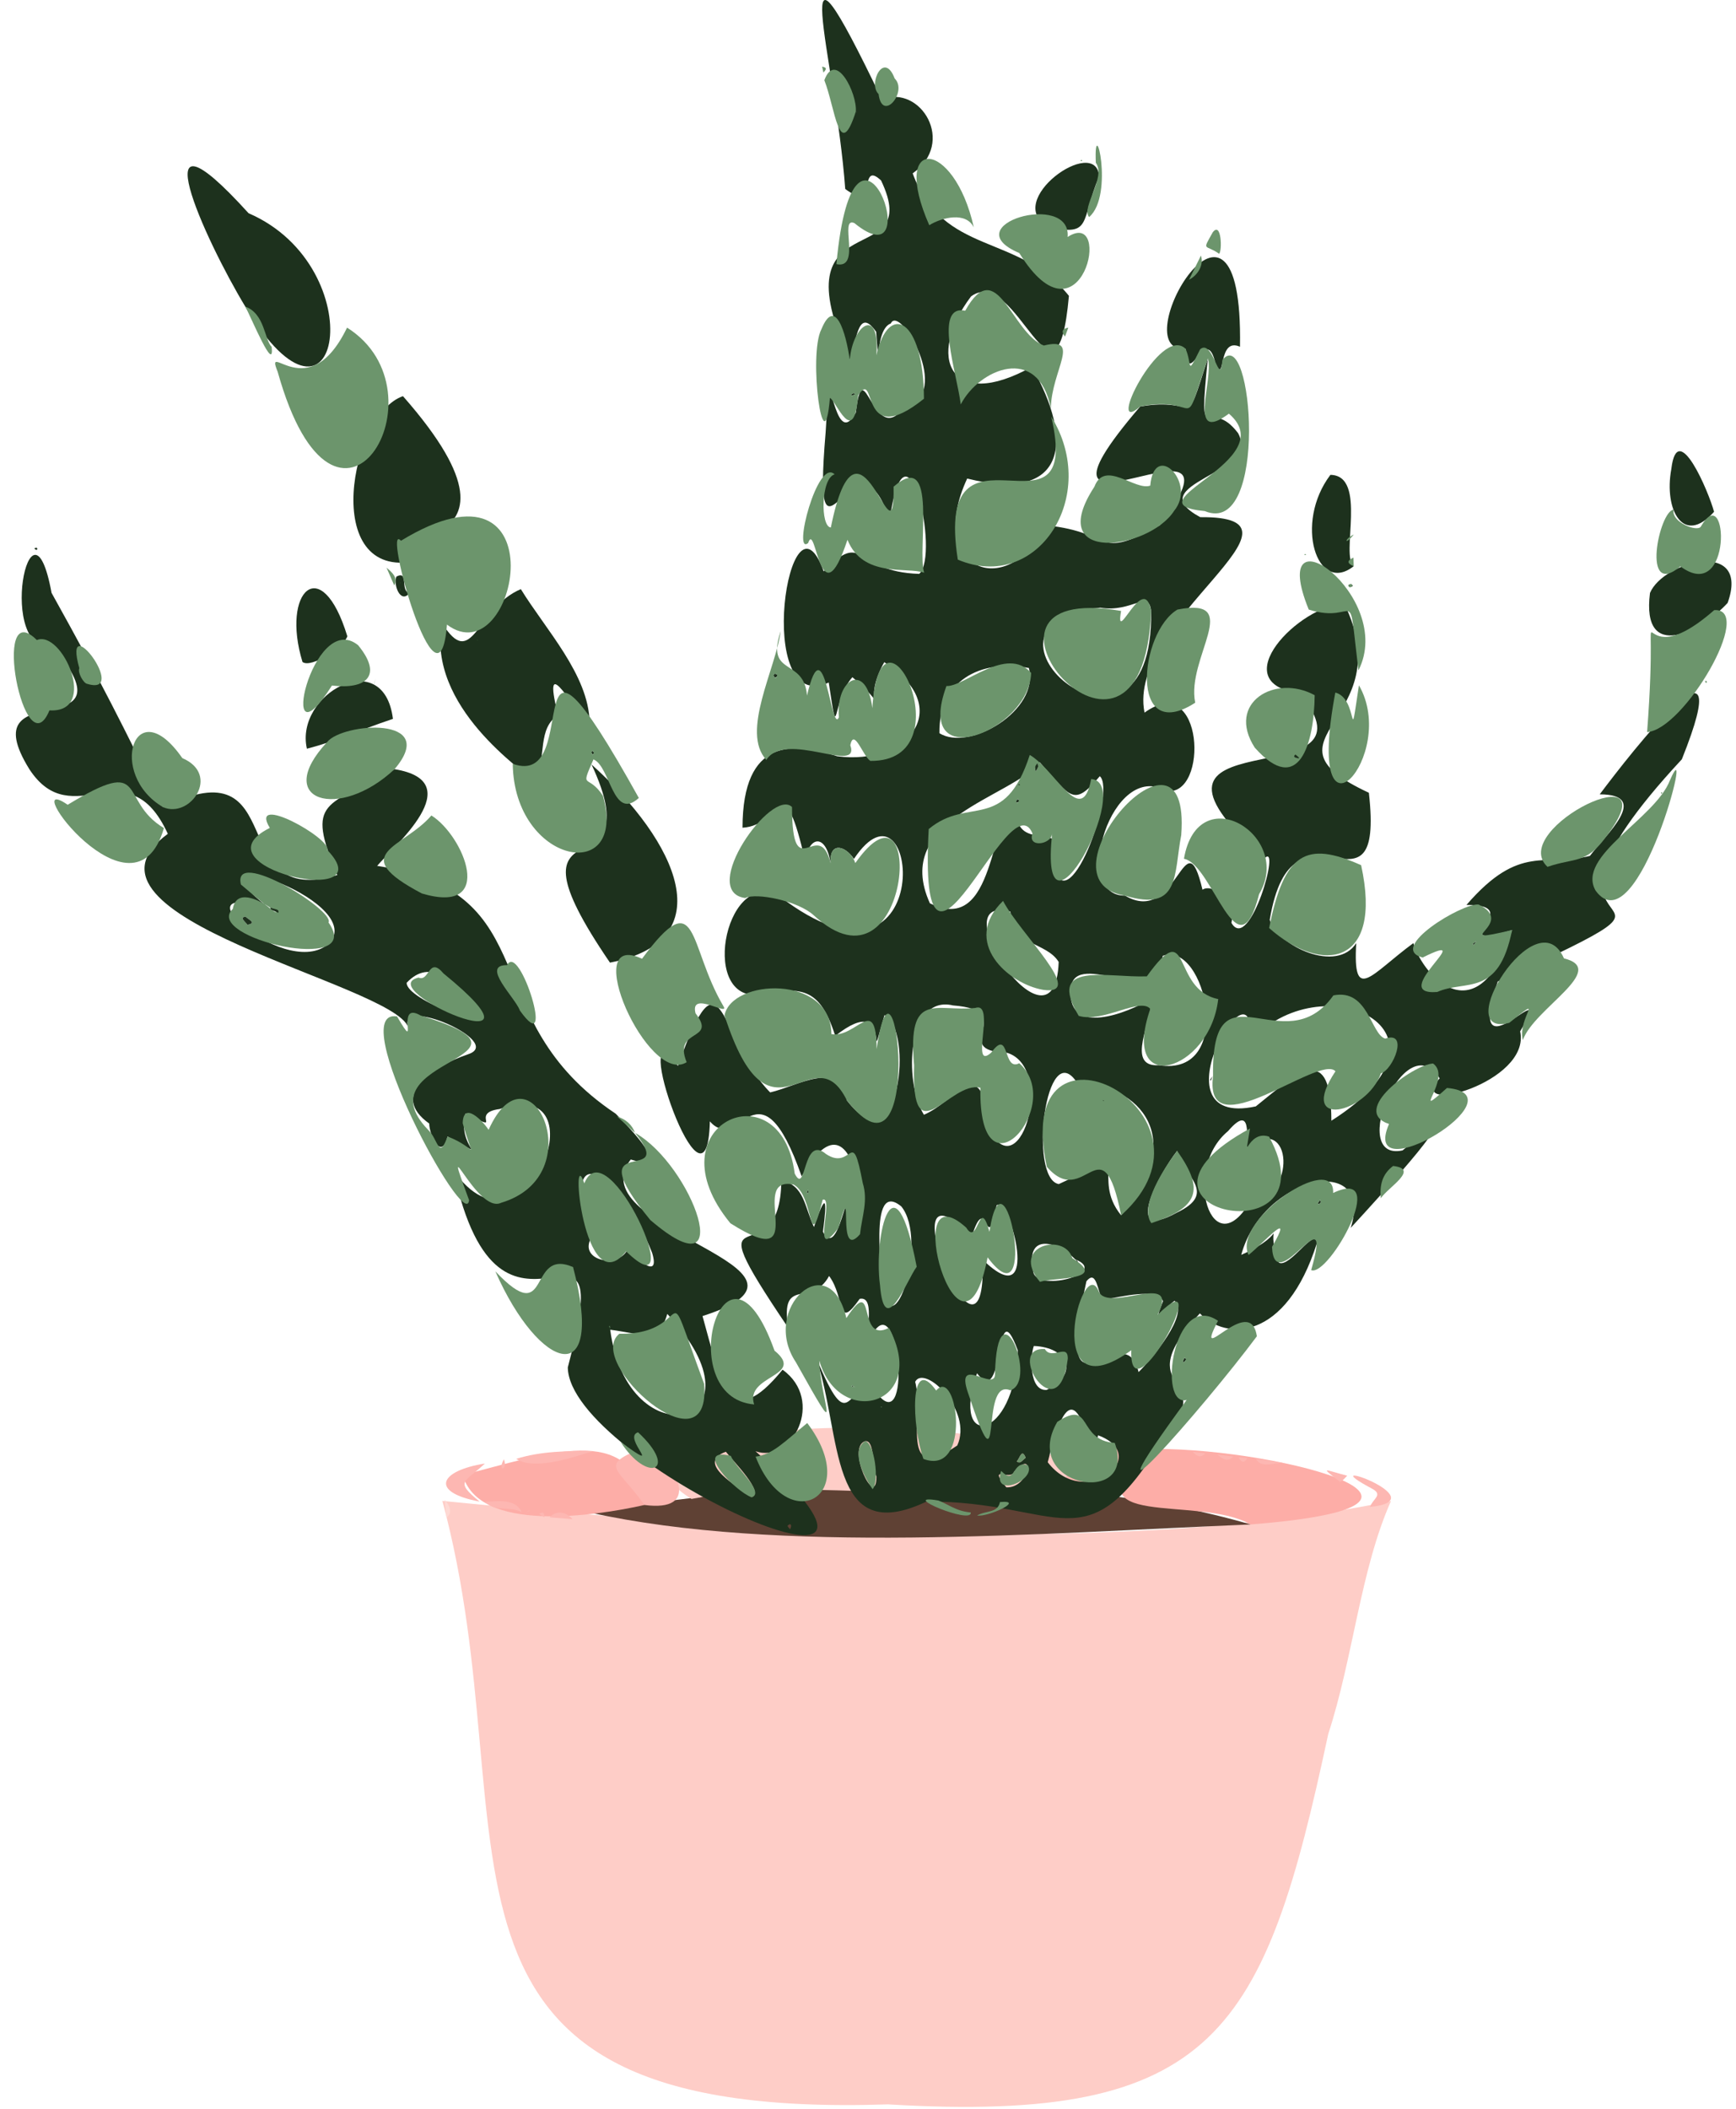 <svg width="88.94px" height="108px" viewBox="73.291 117 88.94 108" fill="none" xmlns="http://www.w3.org/2000/svg"><g id="Plants/Small Snake Plant"><g id="Group 60"><path id="Fill 4016" fill-rule="evenodd" clip-rule="evenodd" d="M118.784 224.772C92.986 225.632 100.603 211.047 95.955 193.868C108.433 195.074 129.353 197.004 144.555 193.874C142.996 197.359 142.606 201.951 141.342 205.799C138.08 221.044 135.612 225.776 118.784 224.772" fill="#FECDC7"/><path id="Fill 4018" fill-rule="evenodd" clip-rule="evenodd" d="M137.366 195.072C126.5 195.522 113.21 196.611 103.481 194.456C114.258 192.68 127.356 192.168 137.366 195.072" fill="#5F4134"/><path id="Fill 4020" fill-rule="evenodd" clip-rule="evenodd" d="M137.366 195.072C134.681 193.529 127.918 195.421 131.944 191.217C137.994 190.995 150.262 194.061 137.366 195.072" fill="#FDADA7"/><path id="Fill 4022" fill-rule="evenodd" clip-rule="evenodd" d="M106.304 194.076C103.748 194.654 97.817 195.522 97 192.538C101.201 191.48 105.722 189.756 106.304 194.076" fill="#FDADA7"/><path id="Fill 4024" fill-rule="evenodd" clip-rule="evenodd" d="M98.132 191.952C97.122 192.926 96.536 192.824 97.863 193.902C95.284 193.42 95.794 192.321 98.132 191.952" fill="#FDB7B2"/><path id="Fill 4026" fill-rule="evenodd" clip-rule="evenodd" d="M143.479 194.175C143.624 193.756 144.157 193.567 143.616 193.257C140.152 191.416 147.098 193.814 143.479 194.175" fill="#FDB7B2"/><path id="Fill 4028" fill-rule="evenodd" clip-rule="evenodd" d="M98.129 193.914C98.78 193.888 99.698 193.724 100.018 194.442C99.427 194.125 98.662 194.435 98.129 193.914" fill="#FDB7B2"/><path id="Fill 4030" fill-rule="evenodd" clip-rule="evenodd" d="M101.45 194.708C101.784 194.351 102.247 194.388 102.622 194.8C102.231 194.77 101.841 194.738 101.45 194.708" fill="#FDB7B2"/><path id="Fill 4032" fill-rule="evenodd" clip-rule="evenodd" d="M96.165 194.717L96.071 193.815C96.402 194.155 96.441 194.536 96.165 194.717" fill="#FED9D4"/><path id="Fill 4034" fill-rule="evenodd" clip-rule="evenodd" d="M100.913 194.537C101.147 194.362 101.172 194.526 101.186 194.706C101.096 194.65 101.004 194.594 100.913 194.537" fill="#FDB7B2"/><path id="Fill 4036" fill-rule="evenodd" clip-rule="evenodd" d="M100.285 194.45C100.467 194.504 100.376 194.476 100.285 194.45C100.429 194.293 100.518 194.323 100.285 194.45" fill="#FDB7B2"/><path id="Fill 4038" fill-rule="evenodd" clip-rule="evenodd" d="M108.718 193.766C101.572 189.31 127.538 188.915 128.412 192.673C122.404 194.479 115.146 192.469 108.718 193.766" fill="#FECDC7"/><path id="Fill 4040" fill-rule="evenodd" clip-rule="evenodd" d="M125.05 193.376C127.854 193.461 128.415 192.989 127.771 190.891C135.529 190.369 130.258 195.218 125.05 193.376" fill="#FDB7B2"/><path id="Fill 4042" fill-rule="evenodd" clip-rule="evenodd" d="M106.571 191.032C108.035 192.18 109.184 194.451 106.304 194.075C104.913 192.069 103.784 192.064 106.571 191.032" fill="#FDB7B2"/><path id="Fill 4044" fill-rule="evenodd" clip-rule="evenodd" d="M103.699 191.316C102.683 191.612 100.701 192.333 99.735 191.713C101.028 191.313 102.357 191.305 103.699 191.316" fill="#FDB7B2"/><path id="Fill 4046" fill-rule="evenodd" clip-rule="evenodd" d="M142.313 192.576C142.193 192.689 142.087 192.841 141.945 192.894C140.893 192.062 141.108 192.267 142.313 192.576" fill="#FDB7B2"/><path id="Fill 4048" fill-rule="evenodd" clip-rule="evenodd" d="M99.109 191.734C98.638 191.874 98.874 191.803 99.109 191.734C99.323 192.346 98.741 192.37 99.109 191.734" fill="#FDB7B2"/><path id="Fill 4050" fill-rule="evenodd" clip-rule="evenodd" d="M139.08 191.933C138.59 191.876 137.903 192.237 137.637 191.707C138.118 191.783 138.599 191.858 139.08 191.933" fill="#FDB7B2"/><path id="Fill 4052" fill-rule="evenodd" clip-rule="evenodd" d="M136.472 191.597C136.16 191.92 135.913 191.701 135.665 191.497C135.935 191.531 136.203 191.564 136.472 191.597" fill="#FDB7B2"/><path id="Fill 4054" fill-rule="evenodd" clip-rule="evenodd" d="M135.04 191.43C134.792 191.702 134.594 191.575 134.407 191.354L135.04 191.43Z" fill="#FDB7B2"/><path id="Fill 4056" fill-rule="evenodd" clip-rule="evenodd" d="M137.194 191.678C137.012 191.98 136.872 191.858 136.742 191.633C136.892 191.649 137.044 191.663 137.194 191.678" fill="#FDB7B2"/><path id="Fill 4058" fill-rule="evenodd" clip-rule="evenodd" d="M135.394 191.494L135.215 191.447L135.394 191.494Z" fill="#FDB7B2"/><path id="Fill 4060" fill-rule="evenodd" clip-rule="evenodd" d="M119.239 193.304C120.37 193.126 121.728 193.049 122.829 193.347C121.633 193.332 120.436 193.318 119.239 193.304" fill="#FDB7B2"/><path id="Fill 4062" fill-rule="evenodd" clip-rule="evenodd" d="M123 193.351C123.273 193.098 124.089 193.087 124.354 193.368C123.902 193.362 123.451 193.356 123 193.351" fill="#FDB7B2"/><path id="Fill 4064" fill-rule="evenodd" clip-rule="evenodd" d="M108.718 193.766C108.999 193.727 109.28 193.687 109.561 193.647C109.28 193.687 108.999 193.727 108.718 193.766" fill="#FDB7B2"/><path id="Fill 4066" fill-rule="evenodd" clip-rule="evenodd" d="M124.526 193.374C124.648 193.369 124.769 193.365 124.891 193.36C124.769 193.365 124.648 193.369 124.526 193.374" fill="#FDB7B2"/><path id="Fill 4068" fill-rule="evenodd" clip-rule="evenodd" d="M119.039 193.284C119.109 193.289 119.18 193.294 119.25 193.298C119.18 193.294 119.109 193.289 119.039 193.284" fill="#FDB7B2"/><path id="Fill 4070" fill-rule="evenodd" clip-rule="evenodd" d="M125.841 191.661C125.64 191.158 125.55 191.662 125.385 191.841C125.567 192.004 125.674 191.761 125.841 191.661V191.661ZM124.846 193.17C126.023 193.236 126.389 191.103 125.242 192.379C125.052 192.868 123.874 191.955 124.846 193.17V193.17ZM118.193 192.616C117.977 192.202 118.119 190.738 117.616 190.807C116.62 191.132 118.194 194.381 118.193 192.616V192.616ZM126.913 188.182C128.637 187.34 127.972 185.995 126.256 185.932C126.067 186.456 126.009 188.251 126.913 188.182V188.182ZM133.579 179.106C135.694 178.103 133.961 177.269 133.599 175.939C132.646 177.156 130.777 180.651 133.579 179.106V179.106ZM125.433 186.15C124.211 182.871 124.825 189.291 123.347 187.328C121.939 191.305 125.285 190.82 125.433 186.15V186.15ZM118.414 182.811C119.037 186.238 120.874 180.513 119.468 178.786C117.699 177.33 118.592 182.589 118.414 182.811V182.811ZM122.334 191.029C123.155 189.243 120.652 186.85 120.178 187.766C120.646 189.494 119.3 193.099 122.334 191.029V191.029ZM126.97 191.887C128.889 194.388 132.364 191.549 129.548 190.506C129.06 192.722 128.502 185.528 126.97 191.887V191.887ZM127.53 166.264C126.889 165.224 125.168 165.479 125.056 163.688C121.341 162.69 127.336 171.593 127.53 166.264V166.264ZM121.42 154.548C122.935 155.514 126.572 153.383 126.002 151.211C123.468 150.732 121.383 151.901 121.42 154.548V154.548ZM137.386 178.45C139.688 178.411 139.559 173.961 137.222 175.735C137.016 175.905 137.623 173.274 136.206 174.929C133.799 176.912 135.397 181.986 137.386 178.45V178.45ZM131.623 187.268C132.307 186.597 134.246 184.27 133.464 183.618C132.77 184.128 132.34 185.016 132.877 183.634C132.528 182.919 130.701 183.439 129.786 183.561C129.523 183.224 129.485 181.957 128.951 182.62C127.177 190.613 130.875 184.125 131.623 187.268V187.268ZM132.268 148.303C132.142 147.144 131.311 148.394 129.66 148.121C121.754 148.847 132.389 157.887 132.268 148.303V148.303ZM128.137 167.769C128.078 170.051 130.998 168.908 132.275 168.153C132.358 169.222 130.907 171.664 132.657 171.553C136.626 172.183 135.062 165.142 132.863 165.951C132.323 168.728 128.187 165.426 128.137 167.769V167.769ZM123.82 174.542C125.436 178.285 127.444 171.727 124.897 170.919C121.794 170.804 125.572 168.753 122.114 168.491C119.782 167.932 119.564 172.357 120.625 174.09C122.134 173.474 123.723 170.849 123.82 174.542V174.542ZM128.482 172.466C126.867 169.946 125.963 177.365 127.536 177.641C131.614 175.708 129.091 177.234 130.729 179.239C134.156 175.333 131.698 172.532 128.482 172.466V172.466ZM127.202 161.143C127.906 164.628 130.52 157.517 129.637 156.752C128.281 158.354 128.172 157.841 126.56 156.038C125.096 157.87 118.958 158.905 120.932 163.261C124.375 164.969 123.926 158.583 125.36 158.494C125.343 160.833 128.199 158.814 127.202 161.143V161.143ZM141.501 174.396C148.787 169.761 140.917 166.209 137.312 170.382C137.834 165.481 132.154 174.843 137.629 173.662C139.872 171.84 141.491 170.371 141.501 174.396V174.396ZM123.074 180.334C118.4 175.509 123.862 188.938 123.636 181.51C126.707 184.501 125.026 178.246 124.349 178.729C123.813 181.553 123.861 177.825 123.074 180.334V180.334ZM128.382 181.498C127.515 180.599 125.819 180.08 126.219 182.054C126.242 183.255 130.186 182.211 128.382 181.498V181.498ZM115.59 139.148C115.857 134.335 115.932 140.329 117.139 138.128C117.535 134.754 118.04 140.182 119.682 137.754C122.111 137.27 119.396 132.541 118.93 133.565C117.956 133.91 118.465 137.323 118.179 133.993C117.188 132.571 117.155 134.769 116.827 135.428C113.014 127.112 120.709 131.044 118.431 126.243C117.273 125.161 118.231 127.926 116.594 126.676C116.093 119.784 113.352 111.422 118.468 122.083C120.47 121.32 122.279 124.313 120.05 125.878C121.621 130.144 125.436 128.891 128.055 132.152C127.416 139.197 125.372 130.469 123.04 132.18C120.699 135.281 121.97 138.121 126.152 135.787C128.353 139.62 127.908 142.774 122.843 141.508C120.739 146.016 124.757 147.935 126.931 143.908C130.439 144.275 129.357 145.739 132.712 143.904C137.991 136.932 124.337 146.425 131.703 137.822C134.743 137.268 133.919 139.221 135.172 135.354C134.671 140.307 135.177 137.166 136.718 139.177C137.899 141.299 131.61 141.768 134.782 143.486C141.253 143.427 130.98 148.749 131.928 153.496C134.964 151.296 135.237 157.798 133.06 157.512C130.25 155.873 128.144 162.891 130.93 162.869C133.663 164.474 133.981 158.712 134.898 162.565C135.399 162.224 136.618 163.108 136.381 164.265C137.311 165.862 138.966 160.006 138.06 160.973C129.53 153.376 144.467 158.069 139.879 152.499C135.919 151.994 139.899 147.963 142.164 147.925C145.133 153.982 137.356 154.782 143.422 157.6C144.237 164.829 139.507 157.107 138.343 164.11C138.789 165.478 141.793 166.849 142.774 165.3C142.592 168.43 143.52 166.904 145.701 165.3C146.219 167.072 149.046 170.039 150.76 164.633C147.053 165.752 151.636 163.307 148.422 163.345C151.166 160.169 152.451 161.409 154.747 160.833C155.556 159.753 157.894 157.69 155.249 157.681C156.869 155.522 162.494 148.308 159.456 155.887C149.296 166.811 163.006 161.328 150.025 167.267C148.215 172.646 153.196 166.397 151.172 169.818C151.747 172.457 145.236 174.186 147.049 172.226C145.278 169.408 142.307 176.531 145.148 175.916C149.241 172.519 143.966 178.286 142.492 179.883C143.717 176.019 138.007 177.157 136.883 181.266C139.589 180.073 137.95 179.406 138.813 181.666C139.37 181.949 140.669 179.814 140.766 180.644C139.169 185.717 136.075 185.659 134.763 184.263C130.913 188.434 135.883 187.308 132.905 190.635C128.923 197.293 127.664 193.867 120.761 193.898C115.698 196.307 116.453 190.482 115.088 186.48C116.912 190.976 116.608 187.56 118.137 188.246C120.039 190.927 119.404 182.933 118.008 185.291C117.416 185.837 118.27 183.333 117.336 183.518C116.131 185.215 116.611 183.473 115.767 182.347C114.878 183.999 113.25 182.307 113.67 184.995C108.52 177.384 113.283 182.765 113.321 177.44C114.512 177.722 114.499 178.79 114.992 179.839C115.594 178.06 115.686 178.312 115.453 180.084C116.013 181.146 116.421 179.284 116.615 178.784C117.987 184.127 117.777 171.282 114.361 177.245C112.178 171.029 111.146 176.152 109.659 174.428C109.519 180.335 105.362 168.135 108.023 171.587C110.351 165.076 110.084 170.263 112.75 172.946C114.174 172.621 116.318 171.221 116.678 173.354C119.407 176.897 120.111 169.65 118.605 168.989C117.582 172.537 119.223 167.571 116.082 170.052C115.218 167.323 114.168 167.603 111.811 167.95C109.074 167.671 110.749 160.797 113.608 163.184C121.442 168.803 120.342 156.047 117.04 160.988C116.542 160.255 115.773 160.14 115.846 161.204C115.597 159.637 114.705 159.838 114.548 161.1C113.397 156.196 113.389 159.28 111.332 159.39C111.338 154.782 113.929 154.992 116.18 155.729C119.827 156.218 122.248 153.233 118.594 150.913C117.37 153.091 118.958 153.338 116.961 151.682C115.888 152.891 116.264 155.368 115.75 151.954C111.832 153.748 113.728 141.357 115.49 146.261C117.628 144.07 116.954 146.289 120.385 146.39C121.47 145.397 119.711 137.682 118.864 143.657C117.22 138.211 114.862 147.732 115.59 139.148V139.148Z" fill="#1D311D"/><path id="Fill 4072" fill-rule="evenodd" clip-rule="evenodd" d="M75.047 145.085C75.106 145.142 75.152 145.195 75.201 145.132C75.194 145.018 75.149 145.042 75.047 145.085M113.771 195.324C113.807 195.211 113.873 195.102 113.759 195.057C113.595 195.142 113.607 195.128 113.771 195.324M110.479 191.349C108.879 191.929 111.134 193.146 111.799 193.685C112.481 193.452 110.862 191.844 110.479 191.349M94.126 167.331C94.087 168.208 98.714 169.906 97.769 168.775C96.617 167.224 95.344 166.031 94.126 167.331M103.58 180.392C102.892 181.607 105.123 182.025 105.489 180.872C105.823 181.454 107.134 182.601 106.703 181.168C105.089 177.012 101.837 174.989 103.58 180.392M104.554 185.1C105.442 191.915 112.885 190.044 107.477 184.291C107.066 185.806 105.963 185.27 104.554 185.1M87.112 163.532C81.859 161.834 88.195 167.475 90.252 165.207C91.83 162.997 82.302 159.856 87.112 163.532M104.834 174.036C105.591 174.813 107.802 177.046 105.604 176.382C102.788 180.032 116.954 181.939 109.283 184.4C110.252 187.904 110.702 190.426 113.383 187.147C115.571 188.712 113.879 191.981 111.999 191.323C122.825 201.061 102.441 191.879 102.381 187.03C105.071 176.901 98.935 188.322 96.523 176.94C100.217 182.214 104.221 171.941 98.89 173.797C97.272 174.003 99.232 175.091 97.142 174.02C96.653 175.808 98.601 176.47 96.219 175.205C95.905 176.478 95.289 175.144 95.28 174.539C93.229 173.081 95.405 171.627 97.293 170.985C99.138 170.354 93.62 167.954 94.205 169.606C93.397 167.359 76.066 163.977 81.889 159.703C79.826 155.221 77.022 159.797 74.794 156.392C71.698 151.392 80.258 155.328 76.077 150.185C73.026 150.549 74.874 141.586 75.932 147.362C78.6 152.153 79.536 154.074 81.649 158.342C88.303 155.066 84.73 163.59 90.57 161.813C88.918 157.886 89.998 158.356 93.505 156.393C97.413 157.028 93.427 160.376 92.613 161.344C101.453 162.723 97.507 169.147 104.834 174.036" fill="#1D311D"/><path id="Fill 4074" fill-rule="evenodd" clip-rule="evenodd" d="M99.975 147.172C101.256 149.255 103.436 151.548 103.499 153.978C102.86 153.795 100.963 149.95 101.881 153.628C100.831 154.29 101.273 155.7 100.748 157.09C100.136 156.482 95.154 153.22 95.928 148.893C97.514 151.447 97.687 148.131 99.975 147.172" fill="#1D311D"/><path id="Fill 4076" fill-rule="evenodd" clip-rule="evenodd" d="M85.858 132.702C83.767 129.247 80.331 121.639 86.026 127.92C92.472 130.706 90.714 140.764 85.858 132.702" fill="#1D311D"/><path id="Fill 4078" fill-rule="evenodd" clip-rule="evenodd" d="M104.541 166.299C98.51 157.473 106.825 163.062 103.596 156.15C108.025 160.137 110.321 165.176 104.541 166.299" fill="#1D311D"/><path id="Fill 4080" fill-rule="evenodd" clip-rule="evenodd" d="M93.936 137.289C101.836 146.265 90.921 143.902 94.605 145.736C89.66 146.746 91.246 138.199 93.936 137.289" fill="#1D311D"/><path id="Fill 4082" fill-rule="evenodd" clip-rule="evenodd" d="M136.819 134.758C135.664 134.244 136.091 136.67 135.578 135.684C135.084 133.371 134.159 137.104 134.031 134.864C130.76 135.13 136.997 124.243 136.819 134.758" fill="#1D311D"/><path id="Fill 4084" fill-rule="evenodd" clip-rule="evenodd" d="M161.802 147.878C160.464 149.332 157.368 150.978 157.824 147.369C158.511 145.719 162.988 144.573 161.802 147.878" fill="#1D311D"/><path id="Fill 4086" fill-rule="evenodd" clip-rule="evenodd" d="M93.422 153.816C91.602 154.424 90.58 154.94 89.014 155.344C88.375 152.54 92.95 150.017 93.422 153.816" fill="#1D311D"/><path id="Fill 4088" fill-rule="evenodd" clip-rule="evenodd" d="M142.645 145.997C140.77 147.481 139.573 143.8 141.451 141.319C143.366 141.348 141.951 145.462 142.645 145.997" fill="#1D311D"/><path id="Fill 4090" fill-rule="evenodd" clip-rule="evenodd" d="M127.009 128.625C124.594 127.323 129.453 123.871 129.601 126.034C128.622 128.37 129.267 129.12 127.009 128.625" fill="#1D311D"/><path id="Fill 4092" fill-rule="evenodd" clip-rule="evenodd" d="M91.085 149.584C90.923 150.131 89.238 151.241 88.789 150.902C87.677 147.276 89.763 145.246 91.085 149.584" fill="#1D311D"/><path id="Fill 4094" fill-rule="evenodd" clip-rule="evenodd" d="M161.106 143.21C159.536 144.981 158.528 143.108 158.918 141.017C159.229 138.386 160.846 142.217 161.106 143.21" fill="#1D311D"/><path id="Fill 4096" fill-rule="evenodd" clip-rule="evenodd" d="M93.598 146.529C94.253 146.196 93.774 147.256 94.263 147.375C93.826 147.94 93.427 146.966 93.598 146.529V146.529Z" fill="#1D311D"/><path id="Fill 4098" fill-rule="evenodd" clip-rule="evenodd" d="M160.743 151.933C160.788 151.878 160.765 151.906 160.743 151.933C160.612 151.833 160.69 151.832 160.743 151.933" fill="#1D311D"/><path id="Fill 4100" fill-rule="evenodd" clip-rule="evenodd" d="M143.236 161.946L143.227 161.949L143.236 161.946Z" fill="#1D311D"/><path id="Fill 4102" fill-rule="evenodd" clip-rule="evenodd" d="M89.007 151.067C88.959 151.115 88.911 151.164 88.864 151.212C88.911 151.164 88.959 151.115 89.007 151.067" fill="#1D311D"/><path id="Fill 4104" fill-rule="evenodd" clip-rule="evenodd" d="M117.181 161.428C117.176 161.409 117.169 161.395 117.196 161.406C117.196 161.405 117.181 161.428 117.181 161.428" fill="#1D311D"/><path id="Fill 4106" fill-rule="evenodd" clip-rule="evenodd" d="M99.078 177.901C99.029 177.89 98.931 177.906 98.987 177.837C99.017 177.853 99.051 177.907 99.078 177.901" fill="#1D311D"/><path id="Fill 4108" fill-rule="evenodd" clip-rule="evenodd" d="M114.724 178.033C114.706 178.065 114.687 178.1 114.667 178.136C114.596 178.068 114.677 177.873 114.724 178.033" fill="#1D311D"/><path id="Fill 4110" fill-rule="evenodd" clip-rule="evenodd" d="M117.505 179.072C117.469 179.056 117.463 179.055 117.501 179.076L117.505 179.072Z" fill="#1D311D"/><path id="Fill 4112" fill-rule="evenodd" clip-rule="evenodd" d="M116.248 179.88C116.236 179.866 116.179 179.822 116.232 179.848C116.241 179.857 116.236 179.893 116.248 179.88" fill="#1D311D"/><path id="Fill 4114" fill-rule="evenodd" clip-rule="evenodd" d="M113.15 151.57C113.045 151.716 112.999 151.757 112.921 151.606C112.936 151.463 113.028 151.505 113.15 151.57" fill="#1D311D"/><path id="Fill 4116" fill-rule="evenodd" clip-rule="evenodd" d="M103.727 155.568C103.642 155.692 103.617 155.625 103.596 155.511C103.646 155.414 103.69 155.477 103.727 155.568" fill="#1D311D"/><path id="Fill 4118" fill-rule="evenodd" clip-rule="evenodd" d="M104.398 156.762C104.446 156.743 104.421 156.753 104.398 156.762C104.353 156.656 104.411 156.712 104.398 156.762" fill="#1D311D"/><path id="Fill 4120" fill-rule="evenodd" clip-rule="evenodd" d="M97.242 147.837C97.219 147.884 97.184 147.85 97.148 147.838C97.174 147.792 97.209 147.825 97.242 147.837" fill="#1D311D"/><path id="Fill 4122" fill-rule="evenodd" clip-rule="evenodd" d="M117.147 188.058C117.082 188.019 116.897 188.041 116.925 187.954C117 187.983 117.071 188.045 117.147 188.058" fill="#1D311D"/><path id="Fill 4124" fill-rule="evenodd" clip-rule="evenodd" d="M125.369 145.138C125.336 145.195 125.309 145.186 125.276 145.139C125.291 145.092 125.336 145.123 125.369 145.138" fill="#1D311D"/><path id="Fill 4126" fill-rule="evenodd" clip-rule="evenodd" d="M117.094 137.2C117.01 137.22 116.935 137.309 116.894 137.202C116.979 137.178 117.042 137.068 117.094 137.2" fill="#1D311D"/><path id="Fill 4128" fill-rule="evenodd" clip-rule="evenodd" d="M131.709 137.816C131.696 137.804 131.636 137.772 131.689 137.788C131.699 137.795 131.697 137.83 131.709 137.816" fill="#1D311D"/><path id="Fill 4130" fill-rule="evenodd" clip-rule="evenodd" d="M126.399 135.749C126.434 135.654 126.472 135.577 126.543 135.696C126.496 135.709 126.441 135.759 126.399 135.749" fill="#1D311D"/><path id="Fill 4132" fill-rule="evenodd" clip-rule="evenodd" d="M140.926 178.444C140.985 178.598 140.951 178.614 140.841 178.68C140.776 178.585 140.864 178.552 140.926 178.444" fill="#1D311D"/><path id="Fill 4134" fill-rule="evenodd" clip-rule="evenodd" d="M134.075 186.619C134.007 186.685 133.949 186.833 133.889 186.721C133.946 186.613 133.955 186.458 134.075 186.619" fill="#1D311D"/><path id="Fill 4136" fill-rule="evenodd" clip-rule="evenodd" d="M148.961 165.139C148.878 165.218 148.851 165.451 148.727 165.355C148.8 165.28 148.901 165.222 148.961 165.139" fill="#1D311D"/><path id="Fill 4138" fill-rule="evenodd" clip-rule="evenodd" d="M144.453 174.562C144.48 174.59 144.467 174.576 144.453 174.562C144.516 174.496 144.513 174.537 144.453 174.562" fill="#1D311D"/><path id="Fill 4140" fill-rule="evenodd" clip-rule="evenodd" d="M127.062 128.678C127 128.847 126.928 128.945 126.815 128.746C126.9 128.713 126.992 128.574 127.062 128.678" fill="#1D311D"/><path id="Fill 4142" fill-rule="evenodd" clip-rule="evenodd" d="M139.764 155.827C139.635 155.798 139.52 155.764 139.657 155.64C139.709 155.702 139.874 155.758 139.764 155.827" fill="#1D311D"/><path id="Fill 4144" fill-rule="evenodd" clip-rule="evenodd" d="M139.818 155.774C139.782 155.809 139.799 155.792 139.818 155.774C139.889 155.846 139.838 155.842 139.818 155.774" fill="#1D311D"/><path id="Fill 4146" fill-rule="evenodd" clip-rule="evenodd" d="M152.471 160.47C152.477 160.443 152.484 160.421 152.517 160.427C152.503 160.443 152.48 160.453 152.471 160.47" fill="#1D311D"/><path id="Fill 4148" fill-rule="evenodd" clip-rule="evenodd" d="M156.064 157.949C156.048 157.981 156.047 157.985 156.068 157.953L156.064 157.949Z" fill="#1D311D"/><path id="Fill 4150" fill-rule="evenodd" clip-rule="evenodd" d="M142.09 147.85C142.161 147.616 142.261 147.346 142.402 147.67C142.329 147.754 142.186 148.007 142.09 147.85" fill="#1D311D"/><path id="Fill 4152" fill-rule="evenodd" clip-rule="evenodd" d="M142.597 147.01C142.473 147.076 142.422 147.115 142.369 146.97C142.476 146.911 142.516 146.866 142.597 147.01" fill="#1D311D"/><path id="Fill 4154" fill-rule="evenodd" clip-rule="evenodd" d="M87.027 134.581C87.089 134.642 87.149 134.703 87.21 134.764C87.149 134.703 87.089 134.642 87.027 134.581" fill="#1D311D"/><path id="Fill 4156" fill-rule="evenodd" clip-rule="evenodd" d="M110.41 169.003C112.786 176.361 114.922 169.8 116.679 173.354C120.74 178.567 119.158 163.996 118.204 170.729C118.173 167.851 117.146 170.2 115.887 169.959C115.864 166.888 110.765 167.126 110.41 169.003" fill="#6C956C"/><path id="Fill 4158" fill-rule="evenodd" clip-rule="evenodd" d="M111.472 162.991C112.035 162.706 114.177 163.133 114.983 163.878C119.982 168.476 120.768 156.008 117.112 161.199C116.817 160.355 115.736 159.996 115.846 161.204C115.227 158.772 113.878 162.504 113.868 158.331C112.832 157.306 109.05 162.67 111.472 162.991" fill="#6C956C"/><path id="Fill 4160" fill-rule="evenodd" clip-rule="evenodd" d="M98.964 178.599C103.683 177.192 100.425 170.189 98.323 174.862C98.033 174.414 97.024 173.362 96.997 174.525C97.577 176.633 97.768 175.781 96.22 175.205C95.768 176.464 95.729 175.308 95.221 174.859C91.67 171.165 102.003 171.194 94.842 169.008C93.473 168.214 94.843 171.138 93.634 169.056C90.9 168.585 97.172 180.264 97.323 178.462C95.786 174.306 97.723 179.205 98.964 178.599" fill="#6C956C"/><path id="Fill 4162" fill-rule="evenodd" clip-rule="evenodd" d="M114.667 178.136C114.608 178.074 114.647 178.018 114.68 177.954C114.732 178.011 114.715 178.071 114.667 178.136M117.49 177.579C116.918 174.578 116.979 177.01 115.611 176.102C114.397 175.07 114.614 178.284 114.006 177.105C113.298 171.592 106.58 174.626 110.711 179.647C115.029 182.393 111.49 177.166 113.95 177.666C115.028 178.242 114.689 181.428 115.44 178.441C116.059 178.225 114.791 181.82 116.247 179.881C117.083 176.949 116.092 181.67 117.352 180.208C117.449 179.294 117.777 178.496 117.49 177.579" fill="#6C956C"/><path id="Fill 4164" fill-rule="evenodd" clip-rule="evenodd" d="M112.981 151.506C113.155 151.509 113.135 151.638 113.021 151.724C112.943 151.666 112.872 151.563 112.981 151.506M112.552 155.917C113.533 154.373 117.39 156.693 116.854 155.162C117.044 154.252 117.51 155.745 117.882 155.968C122.863 156.02 118.377 146.735 117.984 153.267C117.688 150.867 116.091 151.743 116.27 153.732C115.872 154.679 115.523 148.809 114.636 152.623C114.491 150.66 112.5 151.672 113.288 149.324C113.034 151.252 111.228 154.484 112.552 155.917" fill="#6C956C"/><path id="Fill 4166" fill-rule="evenodd" clip-rule="evenodd" d="M104.378 156.692C104.377 156.691 104.375 156.69 104.374 156.69C104.376 156.7 104.383 156.706 104.378 156.692" fill="#6C956C"/><path id="Fill 4168" fill-rule="evenodd" clip-rule="evenodd" d="M103.664 155.448C103.722 155.523 103.735 155.597 103.644 155.655C103.613 155.572 103.557 155.5 103.664 155.448M99.56 156.117C99.631 161.266 105.463 162.357 104.183 157.757C103.401 156.562 102.988 157.522 103.695 155.89C104.569 156.242 104.683 159.079 106.02 157.866C99.469 146.096 103.339 157.476 99.56 156.117" fill="#6C956C"/><path id="Fill 4170" fill-rule="evenodd" clip-rule="evenodd" d="M97.73 149.769C97.727 149.771 97.72 149.771 97.724 149.775L97.73 149.769Z" fill="#6C956C"/><path id="Fill 4172" fill-rule="evenodd" clip-rule="evenodd" d="M93.832 144.694C92.842 143.569 95.779 154.231 96.19 148.988C99.79 151.695 102.087 139.663 93.832 144.694" fill="#6C956C"/><path id="Fill 4174" fill-rule="evenodd" clip-rule="evenodd" d="M87.515 136.034C90.526 146.815 96.329 137.086 91.072 133.779C89.083 137.887 86.821 134.326 87.515 136.034" fill="#6C956C"/><path id="Fill 4176" fill-rule="evenodd" clip-rule="evenodd" d="M116.912 187.994C116.934 187.908 117.045 188.034 117.108 188.048C117.043 188.03 116.977 188.013 116.912 187.994M118.833 185.004C117.148 185.865 118.224 182.111 116.653 184.504C115.783 180.777 112.225 184.015 114.069 186.768C116.6 191.29 115.331 188.867 115.267 186.684C116.279 190.235 120.934 188.939 118.833 185.004" fill="#6C956C"/><path id="Fill 4178" fill-rule="evenodd" clip-rule="evenodd" d="M106.184 166.1C102.916 164.577 106.493 172.646 108.471 171.399C107.741 169.633 110.062 170.358 108.925 168.895C108.612 167.674 110.722 169.114 110.349 168.522C108.511 165.4 109.103 162.164 106.184 166.1" fill="#6C956C"/><path id="Fill 4180" fill-rule="evenodd" clip-rule="evenodd" d="M114.695 144.81C115.098 143.573 115.29 148.918 116.709 144.643C117.5 146.618 119.793 146.017 120.636 146.332C120.267 145.125 121.377 139.917 119.071 141.926C119.14 146.321 117.296 136.918 115.857 144.014C115.318 143.986 115.342 141.491 116.051 141.294C115.167 140.428 113.886 145.474 114.695 144.81" fill="#6C956C"/><path id="Fill 4182" fill-rule="evenodd" clip-rule="evenodd" d="M122.362 145.66C126.448 147.393 129.667 142.38 127.149 138.338C128.799 145.399 121.091 137.552 122.362 145.66" fill="#6C956C"/><path id="Fill 4184" fill-rule="evenodd" clip-rule="evenodd" d="M117.048 137.129C117.14 137.205 117.011 137.237 116.934 137.26C116.843 137.191 116.984 137.163 117.048 137.129M115.373 133.863C114.685 135.195 115.502 141.052 115.81 137.378C116.12 137.509 117.037 139.988 117.256 137.246C118.254 135.786 117.232 140.146 120.627 137.421C120.616 133.28 118.811 132.443 118.188 135.196C118.394 132.707 116.983 133.566 116.827 135.428C116.63 134.025 116.073 132.162 115.373 133.863" fill="#6C956C"/><path id="Fill 4186" fill-rule="evenodd" clip-rule="evenodd" d="M131.708 137.816C134.912 137.177 133.768 139.524 135.171 135.354C135.496 136.405 134.077 139.796 136.251 138.185C139.06 140.597 130.972 142.796 135.014 143.174C138.307 144.551 137.469 133.482 135.917 135.438C135.791 136.97 135.444 134.305 134.776 134.889C134.06 136.325 134.383 135.663 134.031 134.864C132.742 133.592 129.868 139.431 131.708 137.816" fill="#6C956C"/><path id="Fill 4188" fill-rule="evenodd" clip-rule="evenodd" d="M143.025 161.309C140.206 160.044 139.08 160.667 138.312 164.528C141.002 166.919 144.162 166.48 143.025 161.309" fill="#6C956C"/><path id="Fill 4190" fill-rule="evenodd" clip-rule="evenodd" d="M133.809 159.765C134.339 152.823 126.193 162.11 130.93 162.869C133.759 163.72 133.417 161.812 133.809 159.765" fill="#6C956C"/><path id="Fill 4192" fill-rule="evenodd" clip-rule="evenodd" d="M122.742 132.913C121.1 132.572 122.319 136.121 122.513 137.713C123.443 135.907 126.469 134.596 127.128 137.909C127.162 135.972 128.722 134.214 126.77 134.696C125.104 134.066 124.377 129.97 122.742 132.913" fill="#6C956C"/><path id="Fill 4194" fill-rule="evenodd" clip-rule="evenodd" d="M140.841 178.681C140.776 178.585 140.864 178.553 140.926 178.445C140.985 178.599 140.951 178.614 140.841 178.681M141.591 178.096C141.696 175.938 136.388 179.481 137.259 181.271C138.034 180.656 139.654 178.797 138.46 180.858C138.585 183.632 141.662 177.879 140.466 182.047C141.353 182.423 144.566 176.686 141.591 178.096" fill="#6C956C"/><path id="Fill 4196" fill-rule="evenodd" clip-rule="evenodd" d="M137.798 162.792C139.578 159.818 134.669 156.791 133.948 160.98C135.442 161.267 136.704 167.084 137.798 162.792" fill="#6C956C"/><path id="Fill 4198" fill-rule="evenodd" clip-rule="evenodd" d="M81.689 159.408C79.305 157.976 80.981 155.655 76.758 158.215C74.059 156.357 80.167 164.711 81.689 159.408" fill="#6C956C"/><path id="Fill 4200" fill-rule="evenodd" clip-rule="evenodd" d="M76.785 159.12C76.783 159.119 76.782 159.115 76.779 159.115L76.785 159.12Z" fill="#6C956C"/><path id="Fill 4202" fill-rule="evenodd" clip-rule="evenodd" d="M148.727 165.354C148.907 165.189 149 165.109 148.795 165.394C148.794 165.396 148.75 165.369 148.727 165.354M150.759 164.631C147.327 165.429 151.077 164.315 149.046 163.325C148.234 163.228 144.33 165.568 146.179 166.038C149.192 164.543 144.304 168.01 146.923 167.803C148.376 167.155 150.072 168.103 150.759 164.631" fill="#6C956C"/><path id="Fill 4204" fill-rule="evenodd" clip-rule="evenodd" d="M129.36 141.927C126.743 145.932 132.162 145.162 133.446 143.16C134.628 141.719 132.425 139.547 132.221 141.871C131.438 142.151 129.889 140.523 129.36 141.927" fill="#6C956C"/><path id="Fill 4206" fill-rule="evenodd" clip-rule="evenodd" d="M93.504 156.393C95.849 153.636 90.845 154.011 90.054 155C87.221 158.032 90.666 159.055 93.504 156.393" fill="#6C956C"/><path id="Fill 4208" fill-rule="evenodd" clip-rule="evenodd" d="M112.971 186.171C110.42 179.034 107.667 188.565 111.928 188.926C111.432 187.417 114.601 187.499 112.971 186.171" fill="#6C956C"/><path id="Fill 4210" fill-rule="evenodd" clip-rule="evenodd" d="M161.116 148.245C156.526 152.269 158.378 145.204 157.677 154.491C159.546 154.392 163.23 148.128 161.116 148.245" fill="#6C956C"/><path id="Fill 4212" fill-rule="evenodd" clip-rule="evenodd" d="M134.525 152.989C134.051 150.699 137.046 147.545 133.616 148.218C131.654 149.379 131.107 155.192 134.525 152.989" fill="#6C956C"/><path id="Fill 4214" fill-rule="evenodd" clip-rule="evenodd" d="M147.423 172.719C145.44 174.49 147.741 172.199 146.71 171.465C145.683 171.531 142.436 173.892 144.454 174.563C142.899 178.165 151.388 173.058 147.423 172.719" fill="#6C956C"/><path id="Fill 4216" fill-rule="evenodd" clip-rule="evenodd" d="M153.417 166.082C152.023 162.901 147.516 170.207 150.614 169.383C152.533 167.843 151.028 169.094 151.309 170.267C151.877 168.652 155.732 166.652 153.417 166.082" fill="#6C956C"/><path id="Fill 4218" fill-rule="evenodd" clip-rule="evenodd" d="M125.513 129.96C128.709 135.112 130.353 127.608 127.99 129.135C128.177 126.765 122.126 128.521 125.513 129.96" fill="#6C956C"/><path id="Fill 4220" fill-rule="evenodd" clip-rule="evenodd" d="M102.651 181.891C100.291 180.866 101.557 185.16 98.669 182.11C100.93 187.256 104.343 188.318 102.651 181.891" fill="#6C956C"/><path id="Fill 4222" fill-rule="evenodd" clip-rule="evenodd" d="M94.904 162.758C98.746 163.899 97.05 159.791 95.392 158.764C93.951 160.445 90.998 160.698 94.904 162.758" fill="#6C956C"/><path id="Fill 4224" fill-rule="evenodd" clip-rule="evenodd" d="M106.607 179.48C111.189 183.408 108.774 176.681 105.83 175.019C108.096 177.842 102.713 174.72 106.607 179.48" fill="#6C956C"/><path id="Fill 4226" fill-rule="evenodd" clip-rule="evenodd" d="M139.657 155.641C139.741 155.711 139.969 155.876 139.765 155.828C139.636 155.798 139.52 155.764 139.657 155.641M137.574 155.287C139.842 157.837 140.62 155.068 140.646 152.604C138.631 151.497 136.094 152.983 137.574 155.287" fill="#6C956C"/><path id="Fill 4228" fill-rule="evenodd" clip-rule="evenodd" d="M75.824 153.381C78.386 153.527 76.464 149.233 75.179 149.78C72.802 147.414 74.544 156.488 75.824 153.381" fill="#6C956C"/><path id="Fill 4230" fill-rule="evenodd" clip-rule="evenodd" d="M158.845 156.964C158.086 158.94 154.013 160.854 155.041 162.616C157.22 165.596 160.195 153.857 158.845 156.964" fill="#6C956C"/><path id="Fill 4232" fill-rule="evenodd" clip-rule="evenodd" d="M82.631 155.825C80.18 152.301 78.77 156.661 81.65 158.34C83.037 158.935 84.612 156.672 82.631 155.825" fill="#6C956C"/><path id="Fill 4234" fill-rule="evenodd" clip-rule="evenodd" d="M90.062 160.536C90.266 159.935 86.007 157.572 87.114 159.401C83.114 161.392 93.016 163.616 90.062 160.536" fill="#6C956C"/><path id="Fill 4236" fill-rule="evenodd" clip-rule="evenodd" d="M114.648 189.878C113.468 190.846 112.882 191.49 112.002 191.6C113.622 195.758 117.514 193.679 114.648 189.878" fill="#6C956C"/><path id="Fill 4238" fill-rule="evenodd" clip-rule="evenodd" d="M152.573 161.394C153.959 160.916 154.546 161.263 155.551 159.883C159.051 155.31 150.485 159.445 152.573 161.394" fill="#6C956C"/><path id="Fill 4240" fill-rule="evenodd" clip-rule="evenodd" d="M159.381 146.006C162.065 148 161.846 141.527 160.435 143.959C160.282 144.269 158.901 143.754 159.034 143.104C158.296 143.152 157.351 147.714 159.381 146.006" fill="#6C956C"/><path id="Fill 4242" fill-rule="evenodd" clip-rule="evenodd" d="M142.913 152.096C142.379 155.618 142.908 152.757 141.703 152.47C140.069 161.13 144.979 155.68 142.913 152.096" fill="#6C956C"/><path id="Fill 4244" fill-rule="evenodd" clip-rule="evenodd" d="M142.508 146.907C142.622 146.954 142.557 147.08 142.439 147.074C142.34 147.015 142.394 146.918 142.508 146.907M140.342 148.219C142.924 149.035 142.313 146.606 142.887 151.334C144.828 147.523 138.118 142.761 140.342 148.219" fill="#6C956C"/><path id="Fill 4246" fill-rule="evenodd" clip-rule="evenodd" d="M91.638 150.043C89.281 148.137 87.404 156.67 90.298 152.108C92.028 152.321 92.934 151.622 91.638 150.043" fill="#6C956C"/><path id="Fill 4248" fill-rule="evenodd" clip-rule="evenodd" d="M116.142 130.527C117.45 130.806 116.248 128.067 117.063 128.425C120.97 131.619 117.073 120.51 116.142 130.527" fill="#6C956C"/><path id="Fill 4250" fill-rule="evenodd" clip-rule="evenodd" d="M120.9 128.534C121.559 128.126 122.792 127.833 123.183 128.649C122.163 124.071 118.86 123.903 120.9 128.534" fill="#6C956C"/><path id="Fill 4252" fill-rule="evenodd" clip-rule="evenodd" d="M115.524 121.108C116.086 122.532 116.281 125.359 117.137 122.717C117.216 121.782 116.101 119.555 115.524 121.108" fill="#6C956C"/><path id="Fill 4254" fill-rule="evenodd" clip-rule="evenodd" d="M99.269 166.429C97.894 166.408 99.709 168.116 99.925 168.752C101.808 171.392 99.911 165.18 99.269 166.429" fill="#6C956C"/><path id="Fill 4256" fill-rule="evenodd" clip-rule="evenodd" d="M118.303 121.817C118.49 123.303 119.814 121.69 119.127 121.019C118.578 119.578 117.751 121.299 118.303 121.817" fill="#6C956C"/><path id="Fill 4258" fill-rule="evenodd" clip-rule="evenodd" d="M105.981 190.353C105.123 190.607 107.454 192.572 105.091 190.851C106.478 193.009 108.091 192.308 105.981 190.353" fill="#6C956C"/><path id="Fill 4260" fill-rule="evenodd" clip-rule="evenodd" d="M77.355 151.221C77.257 151.438 77.565 151.994 77.759 152.023C79.956 152.691 76.458 148.018 77.355 151.221" fill="#6C956C"/><path id="Fill 4262" fill-rule="evenodd" clip-rule="evenodd" d="M129.433 125.336C129.976 126.107 128.664 127.631 129.09 128.116C130.402 126.998 129.315 122.616 129.433 125.336" fill="#6C956C"/><path id="Fill 4264" fill-rule="evenodd" clip-rule="evenodd" d="M144.662 176.713C144.1 177.138 143.972 177.692 144.032 178.366C144.445 177.772 146.026 176.865 144.662 176.713" fill="#6C956C"/><path id="Fill 4266" fill-rule="evenodd" clip-rule="evenodd" d="M87.208 134.763C86.845 134.414 86.856 133.055 85.858 132.702C86.172 133.282 87.361 136.172 87.208 134.763" fill="#6C956C"/><path id="Fill 4268" fill-rule="evenodd" clip-rule="evenodd" d="M123.023 194.457C122.285 194.4 121.858 194.029 121.367 193.846C119.211 193.475 123.148 195.115 123.023 194.457" fill="#6C956C"/><path id="Fill 4270" fill-rule="evenodd" clip-rule="evenodd" d="M120.822 193.812L120.827 193.807L120.822 193.812Z" fill="#6C956C"/><path id="Fill 4272" fill-rule="evenodd" clip-rule="evenodd" d="M135.749 129.996C135.91 129.873 135.875 128.316 135.425 128.894C134.863 129.905 135.026 129.486 135.749 129.996" fill="#6C956C"/><path id="Fill 4274" fill-rule="evenodd" clip-rule="evenodd" d="M124.522 193.926C124.402 194.504 123.809 194.347 123.349 194.613C123.901 194.714 125.854 193.798 124.522 193.926" fill="#6C956C"/><path id="Fill 4276" fill-rule="evenodd" clip-rule="evenodd" d="M142.647 144.372C142.647 144.976 142.647 144.674 142.647 144.372C142.11 144.647 142.205 144.953 142.647 144.372" fill="#6C956C"/><path id="Fill 4278" fill-rule="evenodd" clip-rule="evenodd" d="M134.818 130.089C134.614 130.502 134.41 130.914 134.207 131.327C134.632 131.108 134.983 130.599 134.818 130.089" fill="#6C956C"/><path id="Fill 4280" fill-rule="evenodd" clip-rule="evenodd" d="M104.902 174.175C105.21 174.456 105.517 174.737 105.824 175.018C105.664 174.576 105.336 174.319 104.902 174.175" fill="#6C956C"/><path id="Fill 4282" fill-rule="evenodd" clip-rule="evenodd" d="M93.491 146.985C93.694 146.572 93.384 146.325 93.094 146.072C93.225 146.376 93.358 146.68 93.491 146.985" fill="#6C956C"/><path id="Fill 4284" fill-rule="evenodd" clip-rule="evenodd" d="M142.645 145.997L142.633 145.555C142.291 145.711 142.303 145.858 142.645 145.997" fill="#6C956C"/><path id="Fill 4286" fill-rule="evenodd" clip-rule="evenodd" d="M92.547 151.745C92.7 151.991 92.624 151.868 92.547 151.745C92.417 152.057 92.363 152.298 92.547 151.745" fill="#6C956C"/><path id="Fill 4288" fill-rule="evenodd" clip-rule="evenodd" d="M127.855 134.237C127.912 134.085 127.967 133.931 128.023 133.779C127.706 133.836 127.654 133.99 127.855 134.237" fill="#6C956C"/><path id="Fill 4290" fill-rule="evenodd" clip-rule="evenodd" d="M160.742 151.933C160.667 152.11 160.705 152.022 160.742 151.933C160.597 151.736 160.654 152.077 160.742 151.933" fill="#6C956C"/><path id="Fill 4292" fill-rule="evenodd" clip-rule="evenodd" d="M93.74 147.348C93.65 147.221 93.695 147.285 93.74 147.348C93.831 147.139 93.862 146.993 93.74 147.348" fill="#6C956C"/><path id="Fill 4294" fill-rule="evenodd" clip-rule="evenodd" d="M115.41 120.412L115.477 120.717C115.658 120.513 115.648 120.466 115.41 120.412" fill="#6C956C"/><path id="Fill 4296" fill-rule="evenodd" clip-rule="evenodd" d="M128.733 125.239C128.71 125.168 128.683 125.175 128.653 125.239C128.674 125.256 128.712 125.256 128.733 125.239" fill="#6C956C"/><path id="Fill 4298" fill-rule="evenodd" clip-rule="evenodd" d="M76.786 159.12C76.774 159.108 76.77 159.141 76.763 159.149L76.786 159.12Z" fill="#6C956C"/><path id="Fill 4300" fill-rule="evenodd" clip-rule="evenodd" d="M142.624 179.873C142.588 179.847 142.605 179.859 142.624 179.873C142.682 179.782 142.646 179.788 142.624 179.873" fill="#6C956C"/><path id="Fill 4302" fill-rule="evenodd" clip-rule="evenodd" d="M142.492 179.883L142.498 179.898C142.496 179.897 142.495 179.866 142.492 179.883" fill="#6C956C"/><path id="Fill 4304" fill-rule="evenodd" clip-rule="evenodd" d="M140.214 145.403C140.183 145.384 140.153 145.359 140.121 145.391C140.122 145.457 140.176 145.411 140.214 145.403" fill="#6C956C"/><path id="Fill 4306" fill-rule="evenodd" clip-rule="evenodd" d="M134.198 131.331C134.211 131.4 134.205 131.365 134.198 131.331C134.149 131.393 134.101 131.454 134.198 131.331" fill="#6C956C"/><path id="Fill 4308" fill-rule="evenodd" clip-rule="evenodd" d="M144.041 171.97C144.659 171.79 145.484 169.775 144.261 170.191C143.522 169.984 143.394 167.616 141.604 167.978C139.077 171.535 135.349 166.081 135.439 172.111C134.952 175.948 140.889 170.953 141.711 171.864C139.713 174.859 143.304 174.038 144.041 171.97" fill="#6C956C"/><path id="Fill 4310" fill-rule="evenodd" clip-rule="evenodd" d="M125.442 157.919C125.504 157.991 125.495 158.06 125.416 158.115C125.295 158.041 125.382 157.995 125.442 157.919M126.433 156.105C126.528 156.269 126.46 156.315 126.356 156.501C126.289 156.289 126.328 156.249 126.433 156.105M120.871 159.46C120.301 170.122 124.995 156.835 126.188 159.683C125.916 160.432 127.144 160.272 127.196 159.69C126.472 166.357 131.504 157.062 129.195 156.896C128.717 159.455 127.39 156.456 126.049 155.662C124.745 159.682 122.908 157.753 120.871 159.46" fill="#6C956C"/><path id="Fill 4312" fill-rule="evenodd" clip-rule="evenodd" d="M130.73 179.239C136.621 173.975 125.035 167.99 126.921 176.752C128.878 179.035 129.749 174.339 130.73 179.239" fill="#6C956C"/><path id="Fill 4314" fill-rule="evenodd" clip-rule="evenodd" d="M125.51 171.451C124.652 171.905 125.041 169.586 124.072 170.91C122.952 171.903 124.343 168.259 123.254 168.621C121.266 168.84 119.767 167.682 120.123 171.564C119.969 176.289 121.965 172.316 123.52 172.708C123.406 178.75 127.929 173.591 125.51 171.451" fill="#6C956C"/><path id="Fill 4316" fill-rule="evenodd" clip-rule="evenodd" d="M135.704 168.166C133.266 167.68 134.347 163.808 132.046 167.002C130.022 167.081 126.863 166.187 128.556 169.026C129.799 169.404 131.706 168.054 132.223 168.669C130.642 173.251 135.283 171.897 135.704 168.166" fill="#6C956C"/><path id="Fill 4318" fill-rule="evenodd" clip-rule="evenodd" d="M130.727 148.288C121.205 146.633 131.818 159.242 132.268 148.302C131.898 146.217 130.398 150.186 130.727 148.288" fill="#6C956C"/><path id="Fill 4320" fill-rule="evenodd" clip-rule="evenodd" d="M131.25 186.15C131.114 189.864 135.695 181.264 132.598 184.335C133.795 182.008 130.052 184.281 129.582 183.134C128.73 181.057 126.554 189.546 131.25 186.15" fill="#6C956C"/><path id="Fill 4322" fill-rule="evenodd" clip-rule="evenodd" d="M137.332 174.793C129.436 179.082 141.723 181.47 138.308 175.211C137.167 174.82 137.005 176.877 137.332 174.793" fill="#6C956C"/><path id="Fill 4324" fill-rule="evenodd" clip-rule="evenodd" d="M122.796 179.874C119.279 176.691 122.531 188.354 123.889 181.395C126.586 184.992 124.731 175.122 123.983 180.082C123.454 178.159 123.416 180.888 122.796 179.874" fill="#6C956C"/><path id="Fill 4326" fill-rule="evenodd" clip-rule="evenodd" d="M121.78 152.133C120.065 156.802 126.038 154.407 126.119 151.463C124.873 150.037 122.673 152.194 121.78 152.133" fill="#6C956C"/><path id="Fill 4328" fill-rule="evenodd" clip-rule="evenodd" d="M126.736 167.693C128.983 168.006 125.594 164.88 124.68 163.138C122.518 165.241 124.944 167.389 126.736 167.693" fill="#6C956C"/><path id="Fill 4330" fill-rule="evenodd" clip-rule="evenodd" d="M130.403 190.897C128.443 190.758 129.288 188.619 127.459 189.818C125.516 193.164 131.59 194.212 130.403 190.897" fill="#6C956C"/><path id="Fill 4332" fill-rule="evenodd" clip-rule="evenodd" d="M120.601 191.717C123.1 192.642 122.337 186.923 121.254 188.214C119.862 186.283 120.01 190.076 120.601 191.717" fill="#6C956C"/><path id="Fill 4334" fill-rule="evenodd" clip-rule="evenodd" d="M120.256 181.876C119.109 175.875 118.031 180.242 118.376 182.816C118.603 185.672 119.765 182.519 120.256 181.876" fill="#6C956C"/><path id="Fill 4336" fill-rule="evenodd" clip-rule="evenodd" d="M125.05 188.202C126.522 187.747 124.381 182.563 124.267 187.369C124.282 188.32 122.196 186.335 122.885 188.334C124.782 194.036 123.406 187.505 125.05 188.202" fill="#6C956C"/><path id="Fill 4338" fill-rule="evenodd" clip-rule="evenodd" d="M132.277 179.642C134.676 178.848 135.033 177.959 133.599 175.939C132.982 176.753 131.64 178.756 132.277 179.642" fill="#6C956C"/><path id="Fill 4340" fill-rule="evenodd" clip-rule="evenodd" d="M128.51 181.656C128.496 181.598 128.503 181.627 128.51 181.656C128.445 181.57 128.345 181.474 128.51 181.656M126.571 182.649C127.288 182.403 130.112 182.602 128.229 181.433C127.829 180.087 125.017 180.808 126.571 182.649" fill="#6C956C"/><path id="Fill 4342" fill-rule="evenodd" clip-rule="evenodd" d="M127.997 186.582C128.008 185.763 127.165 186.684 126.822 186.089C124.731 185.96 127.531 190.402 127.997 186.582" fill="#6C956C"/><path id="Fill 4344" fill-rule="evenodd" clip-rule="evenodd" d="M117.616 190.807C116.804 191.317 117.654 192.771 117.995 193.264C118.368 192.88 118.072 190.846 117.616 190.807" fill="#6C956C"/><path id="Fill 4346" fill-rule="evenodd" clip-rule="evenodd" d="M125.949 192.038C125.112 191.755 125.346 193.126 124.583 192.328C124.088 193.796 126.412 192.776 125.949 192.038" fill="#6C956C"/><path id="Fill 4348" fill-rule="evenodd" clip-rule="evenodd" d="M125.841 191.661C125.64 191.158 125.551 191.663 125.385 191.841C125.567 192.004 125.675 191.761 125.841 191.661" fill="#6C956C"/><path id="Fill 4350" fill-rule="evenodd" clip-rule="evenodd" d="M158.413 157.574C158.406 157.572 158.383 157.593 158.384 157.599C158.389 157.706 158.515 157.597 158.413 157.574" fill="#6C956C"/><path id="Fill 4352" fill-rule="evenodd" clip-rule="evenodd" d="M118.42 189.051C118.429 189.075 118.447 189.087 118.462 189.064C118.47 189.021 118.444 189.033 118.42 189.051" fill="#6C956C"/><path id="Fill 4354" fill-rule="evenodd" clip-rule="evenodd" d="M141.495 174.412C141.499 174.402 141.496 174.407 141.495 174.412C141.505 174.409 141.512 174.39 141.495 174.412" fill="#6C956C"/><path id="Fill 4356" fill-rule="evenodd" clip-rule="evenodd" d="M141.487 174.432C141.505 174.401 141.475 174.426 141.462 174.437C141.47 174.436 141.483 174.437 141.487 174.432" fill="#6C956C"/><path id="Fill 4358" fill-rule="evenodd" clip-rule="evenodd" d="M146.226 166.081C146.212 166.072 146.2 166.062 146.186 166.053C146.19 166.076 146.203 166.084 146.226 166.081" fill="#6C956C"/><path id="Fill 4360" fill-rule="evenodd" clip-rule="evenodd" d="M133.944 186.775C133.832 186.709 133.953 186.619 133.98 186.53C134.115 186.599 134.024 186.691 133.944 186.775M137.683 185.436C137.349 183.14 134.356 187.223 135.693 184.643C133.395 183.075 132.583 189.095 134.086 188.697C128.169 196.772 134.883 189.193 137.683 185.436" fill="#6C956C"/><path id="Fill 4362" fill-rule="evenodd" clip-rule="evenodd" d="M147.405 167.7C147.364 167.676 147.384 167.687 147.405 167.7C147.384 167.69 147.362 167.654 147.405 167.7" fill="#6C956C"/><path id="Fill 4364" fill-rule="evenodd" clip-rule="evenodd" d="M136.696 143.065C136.688 143.09 136.702 143.084 136.718 143.078L136.696 143.065Z" fill="#6C956C"/><path id="Fill 4366" fill-rule="evenodd" clip-rule="evenodd" d="M117.185 122.757C117.171 122.746 117.141 122.72 117.161 122.751C117.164 122.756 117.177 122.755 117.185 122.757" fill="#6C956C"/><path id="Fill 4368" fill-rule="evenodd" clip-rule="evenodd" d="M117.152 122.731C117.149 122.725 117.148 122.711 117.139 122.717C117.139 122.725 117.148 122.727 117.152 122.731" fill="#6C956C"/><path id="Fill 4370" fill-rule="evenodd" clip-rule="evenodd" d="M104.554 185.099C104.561 185.11 104.562 185.103 104.561 185.094L104.554 185.099Z" fill="#6C956C"/><path id="Fill 4372" fill-rule="evenodd" clip-rule="evenodd" d="M109.364 187.867C107.045 181.623 108.991 185.388 105.025 185.305C103.196 186.744 109.767 192.557 109.364 187.867" fill="#6C956C"/><path id="Fill 4374" fill-rule="evenodd" clip-rule="evenodd" d="M85.97 164.358C85.857 164.208 85.54 163.974 85.873 163.951C86.071 164.126 86.434 164.269 85.97 164.358M90.122 164.242C90.47 163.646 85.162 160.356 85.634 162.3C89.754 165.822 85.565 161.459 85.217 163.549C83.654 165.025 92.019 166.952 90.122 164.242" fill="#6C956C"/><path id="Fill 4376" fill-rule="evenodd" clip-rule="evenodd" d="M105.369 181.085C108.761 184.398 104.407 174.681 103.227 177.602C102.462 175.348 103.197 183.846 105.369 181.085" fill="#6C956C"/><path id="Fill 4378" fill-rule="evenodd" clip-rule="evenodd" d="M96.015 166.855C95.245 165.939 95.295 167.306 94.737 167.065C92.271 167.642 102.232 171.918 96.015 166.855" fill="#6C956C"/><path id="Fill 4380" fill-rule="evenodd" clip-rule="evenodd" d="M110.732 191.56C108.762 191.079 110.929 193.36 111.799 193.683C112.504 193.449 110.974 192.169 110.732 191.56" fill="#6C956C"/><path id="Fill 4382" fill-rule="evenodd" clip-rule="evenodd" d="M104.554 185.099C104.551 185.077 104.553 185.087 104.554 185.099C104.568 185.092 104.552 185.076 104.554 185.099" fill="#6C956C"/><path id="Fill 4384" fill-rule="evenodd" clip-rule="evenodd" d="M104.498 184.92C104.548 185.086 104.555 185.046 104.532 184.898C104.52 184.905 104.497 184.916 104.498 184.92" fill="#6C956C"/><path id="Fill 4386" fill-rule="evenodd" clip-rule="evenodd" d="M97.73 149.769C97.722 149.786 97.767 149.798 97.781 149.813C97.763 149.798 97.747 149.784 97.73 149.769" fill="#6C956C"/><path id="Fill 4388" fill-rule="evenodd" clip-rule="evenodd" d="M92.689 139.618C92.948 139.374 92.587 139.469 92.425 139.438C92.486 139.632 92.483 139.946 92.689 139.618" fill="#6C956C"/><path id="Fill 4390" fill-rule="evenodd" clip-rule="evenodd" d="M134.283 131.472C134.24 131.451 134.262 131.462 134.283 131.472C134.264 131.465 134.227 131.425 134.283 131.472" fill="#6C956C"/><path id="Fill 4392" fill-rule="evenodd" clip-rule="evenodd" d="M93.8 146.855C93.829 146.861 93.831 146.855 93.817 146.831L93.8 146.855Z" fill="#6C956C"/><path id="Fill 4394" fill-rule="evenodd" clip-rule="evenodd" d="M135.396 172.158C135.357 172.208 135.347 172.387 135.28 172.314C135.319 172.27 135.353 172.166 135.396 172.158" fill="#1D311D"/><path id="Fill 4396" fill-rule="evenodd" clip-rule="evenodd" d="M135.387 172.149C135.439 172.108 135.443 172.11 135.396 172.158L135.387 172.149Z" fill="#1D311D"/><path id="Fill 4398" fill-rule="evenodd" clip-rule="evenodd" d="M126.356 156.501C126.289 156.289 126.328 156.249 126.433 156.105C126.528 156.269 126.46 156.315 126.356 156.501" fill="#1D311D"/><path id="Fill 4400" fill-rule="evenodd" clip-rule="evenodd" d="M125.498 158.025C125.446 158.11 125.378 158.122 125.345 158.044C125.405 157.945 125.448 157.877 125.498 158.025" fill="#1D311D"/><path id="Fill 4402" fill-rule="evenodd" clip-rule="evenodd" d="M125.521 157.22C125.489 157.202 125.432 157.182 125.484 157.157C125.522 157.171 125.57 157.187 125.521 157.22" fill="#1D311D"/><path id="Fill 4404" fill-rule="evenodd" clip-rule="evenodd" d="M129.843 173.377C129.811 173.398 129.804 173.376 129.801 173.346C129.825 173.345 129.844 173.348 129.843 173.377" fill="#1D311D"/><path id="Fill 4406" fill-rule="evenodd" clip-rule="evenodd" d="M123.078 180.33C123.14 180.365 123.136 180.365 123.074 180.334L123.078 180.33Z" fill="#1D311D"/><path id="Fill 4408" fill-rule="evenodd" clip-rule="evenodd" d="M128.377 181.503C128.409 181.534 128.524 181.553 128.464 181.597C128.435 181.571 128.407 181.508 128.377 181.503" fill="#1D311D"/><path id="Fill 4410" fill-rule="evenodd" clip-rule="evenodd" d="M128.49 181.569C128.509 181.635 128.513 181.673 128.463 181.596L128.49 181.569Z" fill="#1D311D"/><path id="Fill 4412" fill-rule="evenodd" clip-rule="evenodd" d="M85.97 164.358C85.857 164.208 85.54 163.974 85.873 163.951C86.071 164.126 86.435 164.27 85.97 164.358" fill="#1D311D"/><path id="Fill 4414" fill-rule="evenodd" clip-rule="evenodd" d="M87.154 163.481C87.297 163.574 87.644 163.537 87.544 163.751C87.438 163.655 87.089 163.614 87.154 163.481" fill="#1D311D"/></g></g></svg>
